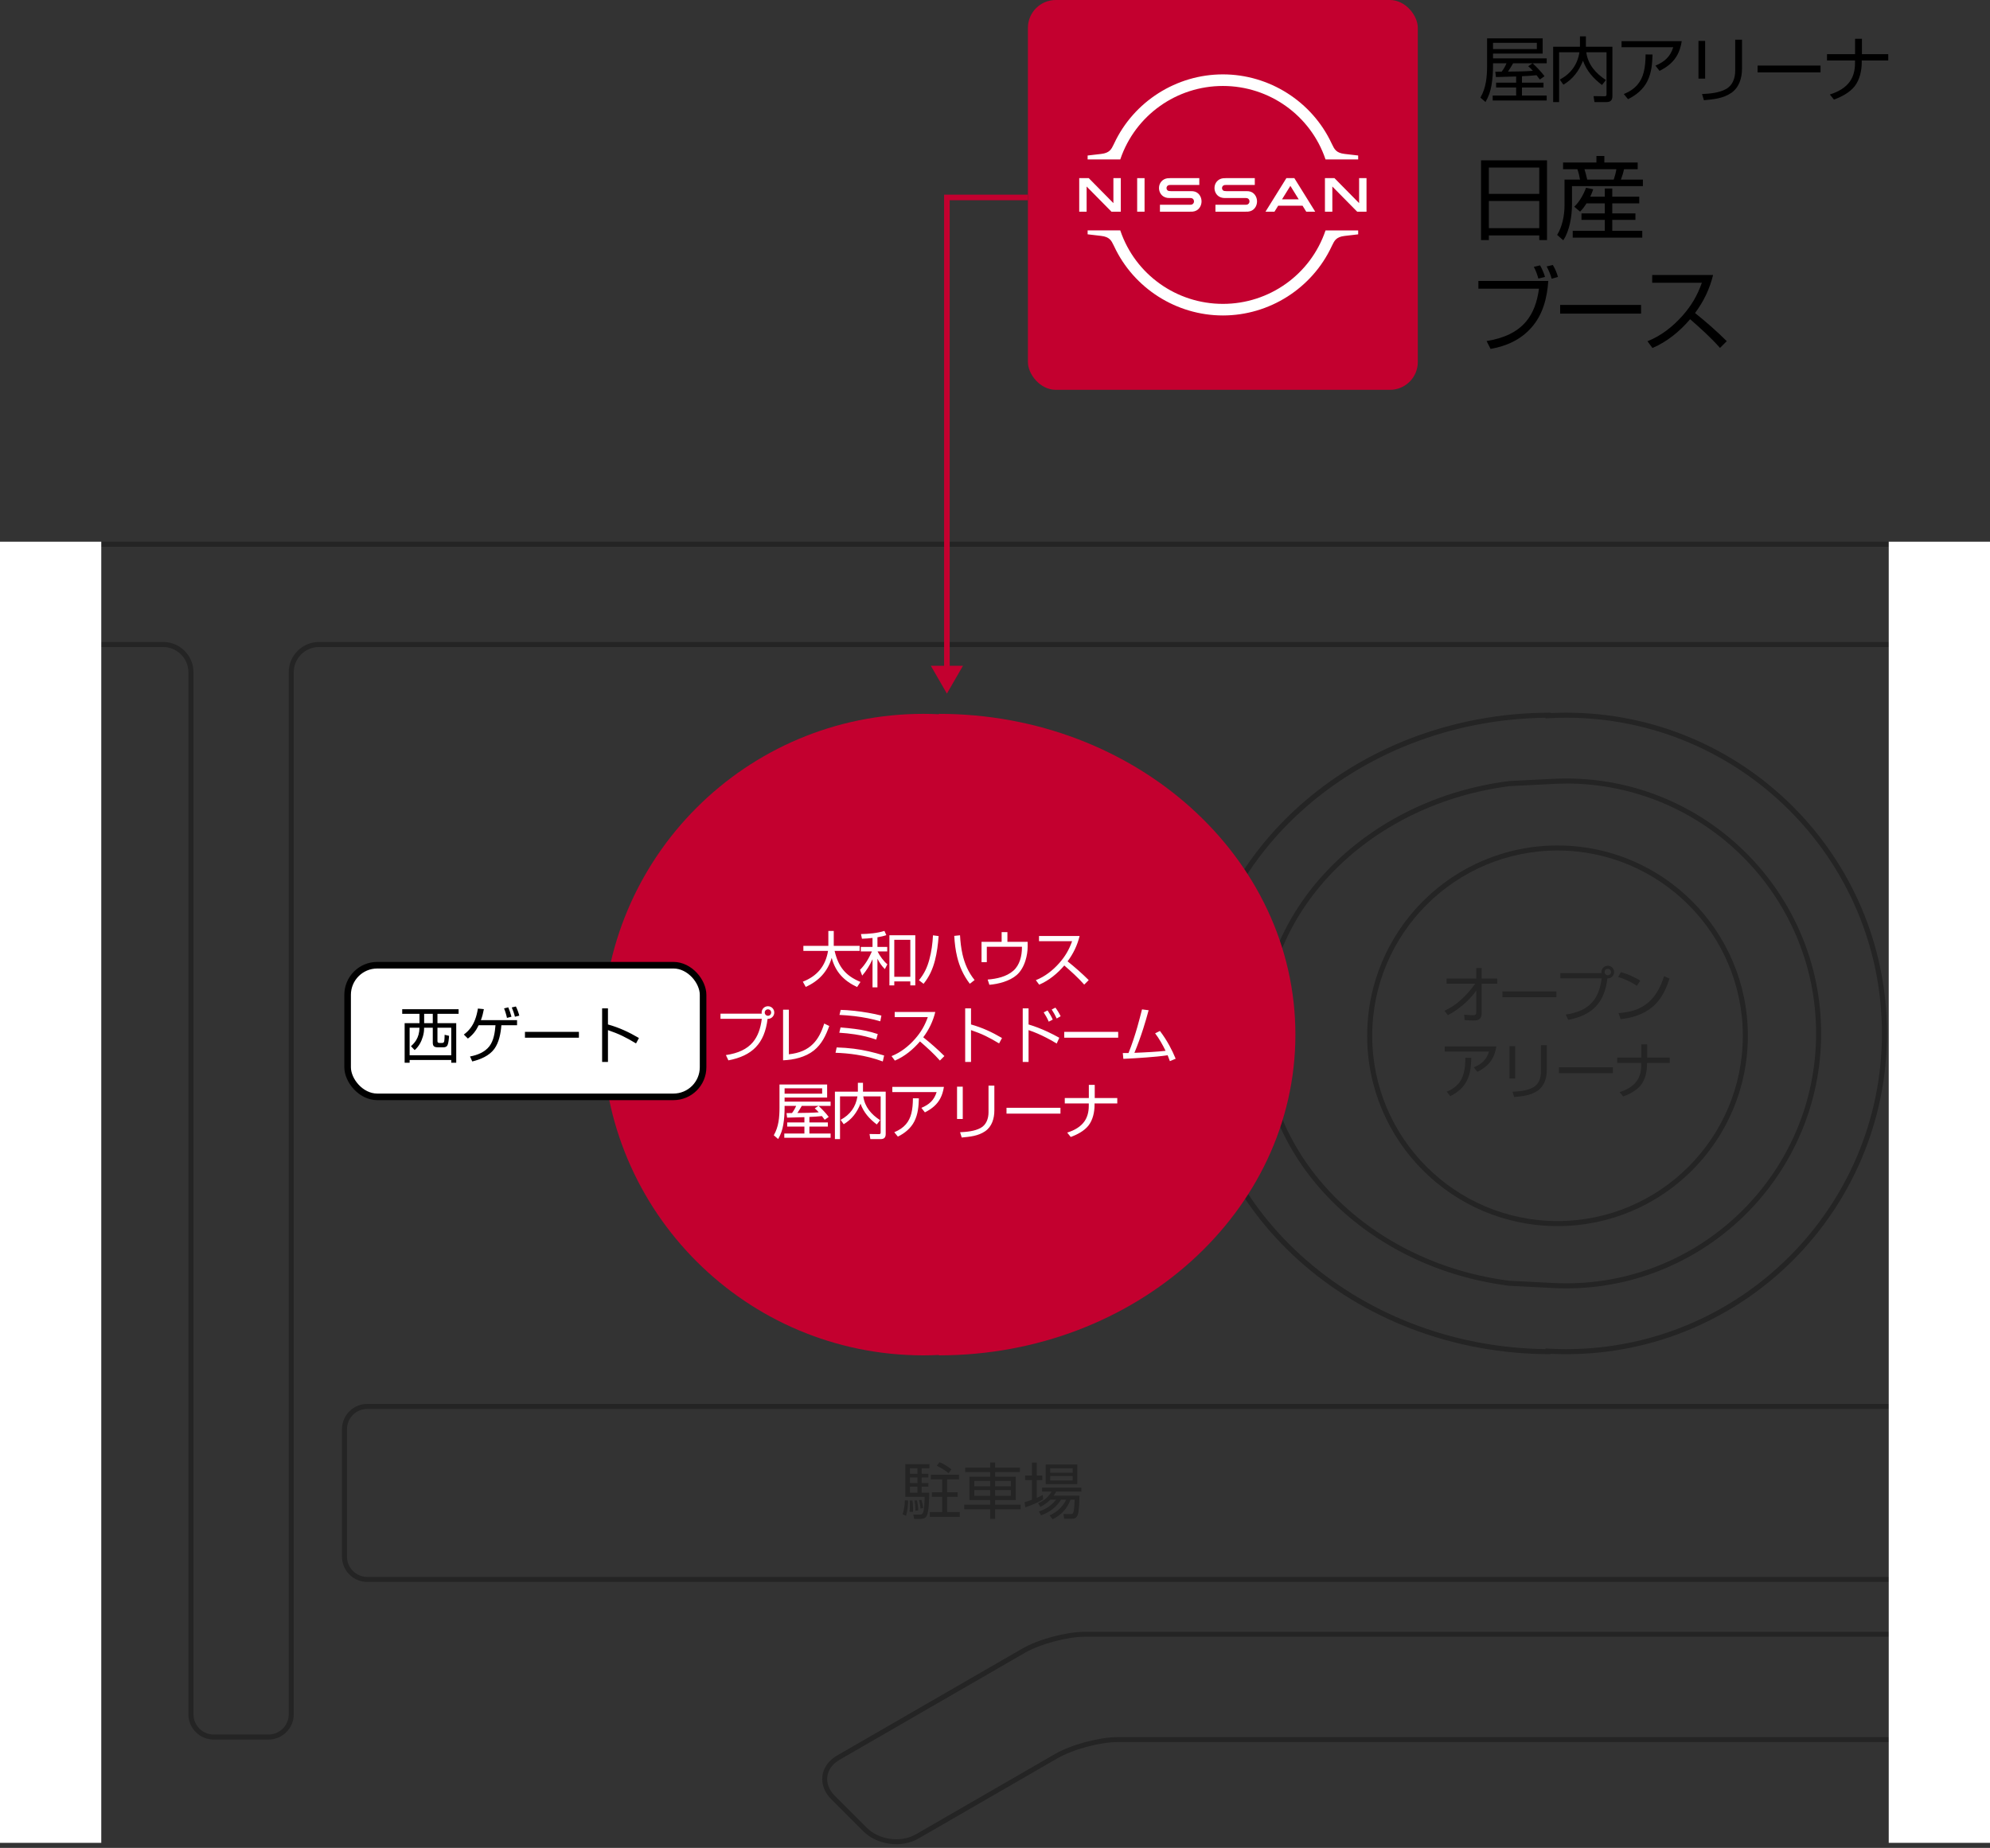 <svg width="393" height="365" viewBox="0 0 393 365" fill="none" xmlns="http://www.w3.org/2000/svg">
<rect x="0" y="0" width="393" height="365" fill="#333333" stroke="none"/>
<g opacity="0.3">
<path d="M464.253 107.994C466.45 107.994 468.244 109.782 468.244 111.985V122.815C468.244 125.012 466.456 126.806 464.253 126.806H63.001C59.699 126.806 57.021 129.483 57.021 132.785V338.621C57.021 339.681 56.599 340.682 55.844 341.436C55.09 342.19 54.09 342.606 53.03 342.606H42.201C40.004 342.606 38.21 340.812 38.21 338.615V132.785C38.21 129.483 35.526 126.806 32.23 126.806H-89.014C-90.074 126.806 -91.075 126.39 -91.829 125.629C-92.583 124.875 -92.999 123.874 -92.999 122.815V111.985C-92.999 109.788 -91.205 107.994 -89.008 107.994H464.259M464.253 107H-89.014C-91.757 107 -94 109.242 -94 111.985V122.815C-94 125.558 -91.757 127.8 -89.021 127.8H32.224C34.967 127.8 37.209 130.042 37.209 132.785V338.615C37.209 341.357 39.452 343.6 42.194 343.6H53.023C55.767 343.6 58.009 341.358 58.009 338.621V132.785C58.009 130.042 60.258 127.8 63.001 127.8H464.253C466.996 127.8 469.238 125.558 469.238 122.821V111.992C469.238 109.249 466.996 107.006 464.253 107.006V107Z" fill="black"/>
</g>
<g opacity="0.3">
<path d="M454.276 278.295C455.336 278.295 456.337 278.711 457.091 279.465C457.845 280.219 458.261 281.22 458.261 282.28V307.48C458.261 309.677 456.467 311.471 454.27 311.471H72.518C70.321 311.471 68.527 309.677 68.527 307.48V282.286C68.527 280.089 70.315 278.295 72.518 278.295H454.27M454.276 277.301H72.525C69.782 277.301 67.539 279.543 67.539 282.286V307.48C67.539 310.223 69.782 312.466 72.525 312.466H454.276C457.019 312.466 459.262 310.23 459.262 307.487V282.286C459.262 279.543 457.019 277.301 454.283 277.301H454.276Z" fill="black"/>
</g>
<g opacity="0.3">
<path d="M462.088 322.801C465.663 322.801 468.588 325.726 468.588 329.301V337.101C468.588 340.676 465.663 343.601 462.088 343.601H220.769C217.194 343.601 211.734 345.063 208.64 346.851L181.099 362.75C178.005 364.537 173.403 363.933 170.875 361.404L164.498 355.034C161.97 352.506 162.431 348.976 165.532 347.189L202.14 326.051C205.234 324.263 210.694 322.801 214.269 322.801H462.088Z" stroke="black" stroke-width="0.975" stroke-miterlimit="10"/>
</g>
<g opacity="0.3">
<path d="M309.298 141.762C343.683 141.762 371.659 169.738 371.659 204.123C371.659 238.508 343.683 266.484 309.298 266.484C308.297 266.484 307.276 266.458 306.282 266.406L305.235 266.354V266.478C267.425 265.997 236.829 238.209 236.829 204.123C236.829 170.037 267.425 142.256 305.235 141.769V141.892L306.282 141.84C307.283 141.788 308.297 141.762 309.298 141.762ZM309.298 140.768C308.271 140.768 307.25 140.794 306.23 140.846V140.768C267.347 140.768 235.828 169.134 235.828 204.123C235.828 239.113 267.347 267.479 306.23 267.479V267.401C307.25 267.453 308.271 267.479 309.298 267.479C344.287 267.479 372.653 239.113 372.653 204.123C372.653 169.134 344.287 140.768 309.298 140.768Z" fill="black"/>
</g>
<g opacity="0.3">
<path d="M309.299 154.762C336.514 154.762 358.66 176.901 358.66 204.123C358.66 231.345 336.521 253.484 309.299 253.484C308.512 253.484 307.719 253.465 306.946 253.426L298.106 252.977C284.82 251.294 272.606 245.45 263.714 236.526C254.757 227.536 249.824 216.031 249.824 204.13C249.824 192.228 254.764 180.697 263.74 171.708C272.652 162.777 284.885 156.946 298.19 155.276L306.939 154.834C307.719 154.795 308.519 154.775 309.305 154.775M309.299 153.768C308.499 153.768 307.687 153.787 306.887 153.826L298.106 154.268C270.292 157.739 248.836 178.773 248.836 204.123C248.836 229.473 270.247 250.462 298.021 253.965L306.894 254.42C307.693 254.459 308.499 254.479 309.299 254.479C337.067 254.479 359.654 231.891 359.654 204.123C359.654 176.355 337.067 153.768 309.299 153.768Z" fill="black"/>
</g>
<g opacity="0.3">
<path d="M307.589 167.994C327.765 167.994 344.185 184.407 344.185 204.59C344.185 224.772 327.772 241.185 307.589 241.185C287.407 241.185 270.994 224.772 270.994 204.59C270.994 184.407 287.407 167.994 307.589 167.994ZM307.589 167C286.828 167 270 183.829 270 204.59C270 225.35 286.828 242.179 307.589 242.179C328.35 242.179 345.179 225.35 345.179 204.59C345.179 183.829 328.35 167 307.589 167Z" fill="black"/>
</g>
<path d="M255.825 204.356C255.825 239.345 224.306 267.711 185.424 267.711V267.633C184.403 267.685 183.383 267.711 182.356 267.711C147.366 267.711 119 239.345 119 204.356C119 169.366 147.366 141 182.356 141C183.383 141 184.403 141.026 185.424 141.078V141C224.306 141 255.825 169.366 255.825 204.356Z" fill="#C3002F"/>
<path opacity="0.3" d="M185.548 288.812C186.544 289.244 187.048 289.592 187.9 290.228L187.324 290.984C186.508 290.336 185.944 289.964 184.996 289.52L185.548 288.812ZM183.556 289.208V290.012H182.02V291.104H183.34V291.836H182.02V292.928H183.34V293.648H182.02V294.836H183.508C183.508 295.892 183.472 298.568 183.004 299.432C182.752 299.912 182.224 300.02 181.732 300.02H180.544L180.364 299.156L181.624 299.168C181.984 299.168 182.176 299.096 182.308 298.736C182.572 298.028 182.584 296.444 182.608 295.652H178.792V289.208H183.556ZM181.192 290.012H179.704V291.104H181.192V290.012ZM189.388 291.284V292.208H187.048V294.764H189.124V295.664H187.048V298.664H189.544V299.612H183.628V298.664H186.076V295.664H184.036V294.764H186.076V292.208H183.832V291.284H189.388ZM181.192 291.836H179.704V292.928H181.192V291.836ZM181.192 293.648H179.704V294.836H181.192V293.648ZM182.32 297.86L181.792 297.968C181.756 297.344 181.66 296.9 181.516 296.3L181.972 296.276C182.116 296.732 182.272 297.392 182.32 297.86ZM178.924 299.408L178.252 299.108C178.564 298.232 178.684 297.272 178.696 296.348L179.344 296.372C179.32 297.368 179.224 298.46 178.924 299.408ZM181.348 298.328L180.784 298.388V298.16C180.784 297.572 180.712 296.948 180.604 296.372L181.096 296.36C181.228 296.996 181.324 297.668 181.348 298.328ZM180.304 298.616H179.632C179.668 298.196 179.692 297.764 179.692 297.332C179.692 297.02 179.68 296.696 179.668 296.372H180.208C180.268 296.876 180.316 297.56 180.316 298.076C180.316 298.22 180.316 298.34 180.304 298.616ZM201.424 289.892V290.768H196.516V291.68H200.608V296.288H196.516V297.2H201.568V298.112H196.516V300.008H195.544V298.112H190.42V297.2H195.544V296.288H191.452V291.68H195.544V290.768H190.612V289.892H195.544V288.872H196.516V289.892H201.424ZM195.544 292.52H192.412V293.576H195.544V292.52ZM199.636 292.52H196.516V293.576H199.636V292.52ZM195.544 294.308H192.412V295.448H195.544V294.308ZM199.636 294.308H196.516V295.448H199.636V294.308ZM204.748 295.868C205.156 295.688 205.552 295.496 205.936 295.28L205.996 296.168C204.988 296.78 203.62 297.368 202.48 297.716L202.348 296.708C202.84 296.564 203.32 296.42 203.8 296.24V292.364H202.456V291.44H203.8V288.896H204.748V291.44H205.84V292.364H204.748V295.868ZM206.512 289.268H212.752V293.132H206.512V289.268ZM211.84 290.012H207.4V290.888H211.84V290.012ZM211.84 291.548H207.4V292.424H211.84V291.548ZM208.072 295.436H213.172C213.172 296.216 213.112 298.676 212.812 299.3C212.572 299.792 212.248 299.984 211.708 299.984H210.16L210.028 299.048L211.528 299.06C211.828 299.06 211.936 298.868 212.008 298.616C212.152 298.052 212.212 296.828 212.224 296.216H211.42C210.76 297.98 209.572 299.264 207.88 300.08L207.28 299.336C208.696 298.676 209.896 297.656 210.556 296.216H209.536C208.6 297.74 207.256 298.7 205.6 299.312L205.168 298.556C206.584 298.076 207.628 297.392 208.564 296.216H207.424C206.812 296.84 206.236 297.236 205.456 297.632L205.012 296.924C206.272 296.36 206.944 295.796 207.688 294.62H205.804V293.84H213.556V294.62H208.588C208.42 294.908 208.264 295.172 208.072 295.436Z" fill="black"/>
<rect x="68.65" y="190.65" width="70.2" height="26" rx="5.85" fill="white" stroke="black" stroke-width="1.3"/>
<path d="M90.568 199.34V200.252H86.392V202.1H90.1V209.912H89.116V209.372H80.896V209.912H79.912V202.1H82.84V200.252H79.432V199.34H90.568ZM85.468 200.252H83.764V202.1H85.468V200.252ZM82.84 203H80.896V208.436H89.116V203H86.392V205.676C86.392 205.892 86.548 206 86.752 206H87.352C87.58 206 87.676 205.868 87.724 205.676C87.784 205.436 87.808 204.632 87.808 204.392L88.684 204.596C88.66 205.136 88.564 206.06 88.384 206.432C88.228 206.756 87.952 206.864 87.568 206.864H86.5C85.84 206.864 85.468 206.708 85.468 205.964V203H83.752V203.216C83.752 203.684 83.668 204.212 83.512 204.74C83.224 205.736 82.72 206.696 81.892 207.416L81.16 206.648C81.58 206.264 81.928 205.892 82.192 205.448C82.588 204.788 82.828 204.008 82.84 203ZM101.884 198.8C102.136 199.292 102.424 200.072 102.556 200.612L101.692 200.828C101.548 200.204 101.32 199.592 101.068 198.992L101.884 198.8ZM100.372 198.968C100.66 199.616 100.828 200.132 101.008 200.828L100.12 201.056C100.012 200.516 99.76 199.688 99.544 199.172L100.372 198.968ZM94.972 201.5H102.112V202.508H99.016C98.896 204.068 98.56 205.892 97.624 207.176C96.616 208.556 94.876 209.264 93.268 209.66L92.824 208.676C94.252 208.412 95.752 207.836 96.664 206.636C97.516 205.52 97.744 203.876 97.852 202.508H94.528C94 203.612 93.388 204.392 92.404 205.136L91.6 204.344C92.704 203.54 93.376 202.556 93.808 201.428C94.072 200.744 94.252 200 94.384 199.208L95.56 199.328C95.416 200.084 95.248 200.768 94.972 201.5ZM103.672 203.816H114.328V204.968H103.672V203.816ZM118.912 199.172H120.064V202.352C122.296 202.976 124.192 203.864 126.184 205.028L125.608 206.096C123.592 204.884 122.296 204.236 120.064 203.468V209.756H118.912V199.172Z" fill="black"/>
<path d="M169.936 193.952L169.264 194.96C166.672 193.736 165.004 192.008 164.248 189.2C163.444 191.924 161.692 193.772 159.124 194.936L158.548 193.904C161.368 192.8 163.036 190.832 163.528 187.82H158.656V186.824H163.588V183.884H164.656V186.824H169.768V187.82H164.824C165.568 190.952 166.948 192.716 169.936 193.952ZM173.284 185.132V187.04H175.216V187.928H173.308C173.764 188.84 174.46 189.8 175.24 190.472L174.748 191.42C174.16 190.844 173.644 190.1 173.284 189.368V195.02H172.312V189.464C171.796 190.628 171.112 191.732 170.272 192.704L169.84 191.564C170.872 190.544 171.616 189.248 172.192 187.928H169.996V187.04H172.312V185.264C171.628 185.348 170.932 185.396 170.224 185.42L170.032 184.496C171.52 184.472 173.248 184.328 174.664 183.872L175.036 184.712C174.436 184.916 173.908 185.024 173.284 185.132ZM180.76 184.736V194.636H179.776V193.844H176.608V194.636H175.648V184.736H180.76ZM179.776 185.636H176.608V192.932H179.776V185.636ZM188.452 184.856L189.592 184.736C189.664 186.032 189.808 187.292 190.084 188.504C190.504 190.328 191.224 192.032 192.472 193.58L191.524 194.312C190.252 192.644 189.484 190.892 189.028 189.02C188.704 187.7 188.536 186.308 188.452 184.856ZM185.368 184.892C185.248 186.512 185.044 188.156 184.636 189.728C184.18 191.468 183.52 192.92 182.392 194.324L181.48 193.616C182.536 192.32 183.112 191.096 183.544 189.488C183.964 187.94 184.168 186.344 184.252 184.748L185.368 184.892ZM197.812 184.112H198.952V186.032H202.948V186.968C202.948 187.808 202.804 188.828 202.504 189.764C202.156 190.868 201.592 191.888 200.776 192.596C199.396 193.796 197.164 194.372 195.388 194.516L195.052 193.484C196.828 193.34 198.76 192.932 200.128 191.732C201.388 190.628 201.82 188.78 201.82 187.172V187.004H194.884V190.04H193.84V186.032H197.812V184.112ZM210.184 190.7C208.84 192.284 207.148 193.676 205.228 194.492L204.568 193.604C206.356 192.896 207.916 191.672 209.188 190.232C210.376 188.888 211.132 187.58 211.732 185.9H205.192V184.88H213.208C212.764 186.704 211.96 188.384 210.832 189.884C212.284 191.048 213.688 192.272 215.008 193.592L214.12 194.48C212.908 193.112 211.552 191.888 210.184 190.7ZM151.588 201.248C151.288 203.696 150.532 205.52 149.248 206.852C147.988 208.16 146.212 208.988 143.848 209.444L143.356 208.4C145.78 208.04 147.52 207.236 148.684 205.856C149.632 204.728 150.196 203.216 150.448 201.236H142.288V200.216H150.436C150.424 200.144 150.412 200.072 150.412 200C150.412 199.304 150.976 198.752 151.66 198.752C152.356 198.752 152.908 199.304 152.908 200C152.908 200.672 152.356 201.248 151.672 201.248H151.588ZM151.66 199.364C151.312 199.364 151.024 199.64 151.024 200C151.024 200.348 151.312 200.636 151.66 200.636C152.02 200.636 152.296 200.348 152.296 200C152.296 199.64 152.02 199.364 151.66 199.364ZM155.788 199.436V208.244C157.9 208.016 159.424 207.344 160.564 206.192C161.548 205.208 162.244 203.876 162.772 202.172L163.768 202.652C163.12 204.488 162.292 206.24 160.732 207.488C159.064 208.82 156.748 209.348 154.648 209.432V199.436H155.788ZM166.024 199.472C166.672 199.484 167.68 199.544 168.772 199.664C170.488 199.856 172.456 200.18 174.064 200.6L173.848 201.728C172.24 201.248 170.5 200.924 168.76 200.708C167.764 200.588 166.768 200.516 165.784 200.468L166.024 199.472ZM166 202.94C166.984 203.024 167.896 203.108 168.796 203.228C170.308 203.42 171.76 203.72 173.344 204.248L173.044 205.34C171.604 204.848 170.236 204.524 168.82 204.308C167.836 204.152 166.804 204.056 165.748 203.984L166 202.94ZM165.232 206.888C166.432 206.924 167.536 207.008 168.604 207.14C170.596 207.392 172.456 207.824 174.604 208.484L174.34 209.66C172.636 209.024 170.908 208.604 169.144 208.328C167.776 208.112 166.396 207.992 165.004 207.944L165.232 206.888ZM181.684 205.7C180.34 207.284 178.648 208.676 176.728 209.492L176.068 208.604C177.856 207.896 179.416 206.672 180.688 205.232C181.876 203.888 182.632 202.58 183.232 200.9H176.692V199.88H184.708C184.264 201.704 183.46 203.384 182.332 204.884C183.784 206.048 185.188 207.272 186.508 208.592L185.62 209.48C184.408 208.112 183.052 206.888 181.684 205.7ZM190.612 199.172H191.764V202.352C193.996 202.976 195.892 203.864 197.884 205.028L197.308 206.096C195.292 204.884 193.996 204.236 191.764 203.468V209.756H190.612V199.172ZM208.432 199.028C208.828 199.556 209.176 200.132 209.464 200.732L208.684 201.176C208.396 200.54 208.072 199.976 207.7 199.4L208.432 199.028ZM201.976 199.172H203.128V202.352C204.388 202.724 205.672 203.228 206.908 203.804C207.7 204.176 208.468 204.572 209.2 204.98L208.684 206.12C208.024 205.712 207.34 205.328 206.632 204.968C205.492 204.38 204.304 203.864 203.128 203.468V209.756H201.976V199.172ZM206.884 199.58C207.268 200.156 207.628 200.756 207.904 201.392L207.112 201.8C206.836 201.152 206.5 200.552 206.116 199.964L206.884 199.58ZM210.172 203.816H220.828V204.968H210.172V203.816ZM224.032 207.956C225.16 207.908 226.288 207.86 227.416 207.788C228.34 207.728 229.264 207.668 230.188 207.56C229.6 206.36 228.94 205.172 228.124 204.104L229.072 203.636C229.768 204.548 230.392 205.52 230.944 206.528C231.4 207.368 231.82 208.232 232.18 209.12L231.04 209.6C230.896 209.18 230.764 208.844 230.596 208.436C229.204 208.64 227.812 208.76 226.408 208.868C224.896 208.988 223.372 209.072 221.848 209.144L221.74 207.992C222.112 207.992 222.496 207.992 222.868 207.992C223.54 206.336 224.092 204.632 224.596 202.904C224.932 201.74 225.232 200.552 225.532 199.376L226.84 199.544C226.516 200.768 226.156 201.98 225.772 203.192C225.256 204.8 224.68 206.396 224.032 207.956ZM158.86 220.664C157.72 220.7 156.58 220.736 155.44 220.76L155.332 219.86C155.692 219.86 156.052 219.86 156.412 219.848C156.736 219.416 157.024 218.936 157.228 218.432H154.948V218.792C154.948 219.92 154.876 221.048 154.684 222.164C154.504 223.208 154.204 224.06 153.676 224.984L152.812 224.24C153.784 222.56 153.94 220.688 153.94 218.78V214.208H163.348V216.788H154.948V217.592H164.032V218.432H161.656C162.34 219.08 163.096 219.848 163.66 220.616L162.868 221.18C162.688 220.928 162.496 220.688 162.316 220.448C161.488 220.532 160.672 220.592 159.844 220.616V221.708H163.492V222.524H159.844V223.892H164.032V224.732H154.888V223.892H158.86V222.524H155.464V221.708H158.86V220.664ZM162.364 214.964H154.948V216.02H162.364V214.964ZM161.692 219.704C161.416 219.392 161.224 219.2 160.9 218.924L161.644 218.432H158.344C158.08 218.912 157.78 219.38 157.48 219.836C158.884 219.824 160.288 219.812 161.692 219.704ZM169.42 215.624V213.872H170.428V215.624H174.916V223.976C174.916 224.66 174.616 224.996 173.92 224.996H171.88L171.724 223.988L173.584 224.012C173.824 224.012 173.92 223.94 173.92 223.688V216.56H170.488C170.788 218.672 172.084 220.124 173.812 221.264L173.152 222.104C171.676 220.976 170.584 219.764 169.936 218C169.216 219.764 168.268 221.06 166.624 222.056L166.012 221.192C167.884 220.184 169 218.66 169.336 216.56H165.892V224.996H164.884V215.624H169.42ZM176.224 214.688H186.412C186.268 215.564 186.04 216.32 185.692 216.968C185.068 218.144 184.084 218.996 182.656 219.716L181.96 218.828C183.496 218.18 184.468 217.328 184.972 215.708H176.224V214.688ZM177.316 224.504L176.608 223.64C178.636 222.8 179.572 221.54 179.98 219.92C180.208 219.032 180.28 218.036 180.292 216.932L181.468 216.944C181.42 218.528 181.3 220.04 180.58 221.48C179.896 222.848 178.672 223.844 177.316 224.504ZM196.372 214.436V219.332C196.372 220.904 195.904 222.524 194.548 223.448C193.156 224.396 191.548 224.528 189.928 224.684L189.604 223.64C190.948 223.568 192.448 223.448 193.648 222.8C194.788 222.188 195.22 220.928 195.22 219.704V214.436H196.372ZM190.132 214.64V221.024H189.004V214.64H190.132ZM198.772 218.816H209.428V219.968H198.772V218.816ZM210.28 216.884H215.032V214.28H216.196V216.884H220.648V217.952H216.16V218.276C216.16 219.656 215.824 221.216 214.96 222.32C214.12 223.388 212.716 224.12 211.456 224.576L210.76 223.712C212.26 223.244 213.424 222.536 214.156 221.504C214.72 220.7 215.02 219.692 215.02 218.432V217.952H210.28V216.884Z" fill="white"/>
<path opacity="0.3" d="M291.54 195.66C291.048 196.368 290.472 197.028 289.86 197.64C288.696 198.792 287.364 199.764 285.948 200.52L285.264 199.656C286.704 198.972 287.808 198.204 288.948 197.088C289.824 196.236 290.628 195.3 291.336 194.304H285.684V193.284H291.54V191.208H292.608V193.284H295.68V194.304H292.608V200.16C292.608 201.276 291.996 201.576 290.988 201.576C290.412 201.576 289.824 201.528 289.248 201.48L289.152 200.412C289.74 200.472 290.328 200.532 290.916 200.532C291.288 200.532 291.54 200.424 291.54 200.004V195.66ZM296.712 195.816H307.368V196.968H296.712V195.816ZM317.448 193.248C317.148 195.696 316.392 197.52 315.108 198.852C313.848 200.16 312.072 200.988 309.708 201.444L309.216 200.4C311.64 200.04 313.38 199.236 314.544 197.856C315.492 196.728 316.056 195.216 316.308 193.236H308.148V192.216H316.296C316.284 192.144 316.272 192.072 316.272 192C316.272 191.304 316.836 190.752 317.52 190.752C318.216 190.752 318.768 191.304 318.768 192C318.768 192.672 318.216 193.248 317.532 193.248H317.448ZM317.52 191.364C317.172 191.364 316.884 191.64 316.884 192C316.884 192.348 317.172 192.636 317.52 192.636C317.88 192.636 318.156 192.348 318.156 192C318.156 191.64 317.88 191.364 317.52 191.364ZM320.112 192.012C321.372 192.372 322.824 192.984 323.928 193.692L323.256 194.736C322.368 194.04 320.664 193.296 319.572 192.972L320.112 192.012ZM320.052 201.3L319.632 200.112C321.9 199.944 323.94 199.44 325.656 197.892C327.132 196.56 328.044 194.7 328.632 192.816L329.712 193.296C329.376 194.28 329.04 195.18 328.596 196.02C327.756 197.604 326.652 198.912 324.876 199.884C323.364 200.712 321.756 201.12 320.052 201.3ZM285.324 206.688H295.512C295.368 207.564 295.14 208.32 294.792 208.968C294.168 210.144 293.184 210.996 291.756 211.716L291.06 210.828C292.596 210.18 293.568 209.328 294.072 207.708H285.324V206.688ZM286.416 216.504L285.708 215.64C287.736 214.8 288.672 213.54 289.08 211.92C289.308 211.032 289.38 210.036 289.392 208.932L290.568 208.944C290.52 210.528 290.4 212.04 289.68 213.48C288.996 214.848 287.772 215.844 286.416 216.504ZM305.472 206.436V211.332C305.472 212.904 305.004 214.524 303.648 215.448C302.256 216.396 300.648 216.528 299.028 216.684L298.704 215.64C300.048 215.568 301.548 215.448 302.748 214.8C303.888 214.188 304.32 212.928 304.32 211.704V206.436H305.472ZM299.232 206.64V213.024H298.104V206.64H299.232ZM307.872 210.816H318.528V211.968H307.872V210.816ZM319.38 208.884H324.132V206.28H325.296V208.884H329.748V209.952H325.26V210.276C325.26 211.656 324.924 213.216 324.06 214.32C323.22 215.388 321.816 216.12 320.556 216.576L319.86 215.712C321.36 215.244 322.524 214.536 323.256 213.504C323.82 212.7 324.12 211.692 324.12 210.432V209.952H319.38V208.884Z" fill="black"/>
<rect y="107" width="20" height="257" fill="white"/>
<rect x="373" y="107" width="20" height="257" fill="white"/>
<rect x="203" width="77" height="77" rx="5.5" fill="#C3002F"/>
<path d="M221.263 31.421C224.208 22.784 232.344 16.98 241.508 16.98C250.671 16.98 258.807 22.784 261.753 31.421L261.778 31.493H268.222V30.716L265.541 30.403C263.889 30.209 263.535 29.479 263.087 28.553L262.978 28.329C259.105 20.045 250.677 14.691 241.508 14.691C232.338 14.691 223.91 20.045 220.037 28.329L219.928 28.554C219.481 29.48 219.128 30.211 217.474 30.404L214.793 30.718V31.494H221.238L221.263 31.422V31.421Z" fill="white"/>
<path d="M261.777 45.511L261.752 45.583C258.806 54.219 250.67 60.022 241.508 60.022H241.505C232.342 60.021 224.206 54.217 221.262 45.578L221.237 45.506H214.793V46.282L217.473 46.596C219.128 46.789 219.479 47.52 219.926 48.447L220.035 48.669C223.908 56.955 232.336 62.31 241.505 62.31H241.509C250.676 62.31 259.104 56.958 262.978 48.677L263.088 48.451C263.535 47.525 263.888 46.794 265.541 46.602L268.223 46.288V45.512H261.778L261.777 45.511Z" fill="white"/>
<path d="M226.036 35.186H224.576V41.812H226.036V35.186Z" fill="white"/>
<path d="M221.344 41.81V35.186H219.882V40.123L215.014 35.186H213.133V41.81H214.594V36.84L219.497 41.81H221.344Z" fill="white"/>
<path d="M254.044 35.186L249.92 41.812H251.693L252.426 40.629H257.235L257.968 41.812H259.738L255.617 35.186H254.042H254.044ZM256.48 39.376H253.179L254.832 36.713L256.48 39.376Z" fill="white"/>
<path d="M246.215 40.431C246.172 40.439 245.988 40.445 245.914 40.445H240.034V41.81H246.004C246.053 41.81 246.398 41.808 246.476 41.801C247.695 41.692 248.25 40.674 248.25 39.776C248.25 38.878 247.672 37.884 246.568 37.775C246.351 37.755 246.175 37.754 246.089 37.755H242.188C242.012 37.755 241.83 37.741 241.755 37.72C241.445 37.636 241.334 37.367 241.334 37.143C241.334 36.937 241.447 36.662 241.765 36.567C241.861 36.539 241.96 36.537 242.174 36.537H247.807V35.185H242.084C241.84 35.185 241.664 35.194 241.511 35.215C240.53 35.349 239.846 36.143 239.846 37.145C239.846 37.965 240.36 38.922 241.489 39.086C241.69 39.115 241.979 39.112 242.104 39.112H245.905C245.977 39.112 246.146 39.117 246.182 39.121C246.609 39.181 246.76 39.502 246.76 39.783C246.76 40.064 246.592 40.363 246.216 40.429" fill="white"/>
<path d="M235.255 40.431C235.212 40.439 235.028 40.445 234.954 40.445H229.074V41.81H235.044C235.093 41.81 235.438 41.808 235.516 41.801C236.735 41.692 237.29 40.674 237.29 39.776C237.29 38.878 236.712 37.884 235.608 37.775C235.391 37.755 235.215 37.754 235.129 37.755H231.229C231.052 37.755 230.87 37.741 230.795 37.72C230.485 37.636 230.374 37.367 230.374 37.143C230.374 36.937 230.487 36.662 230.805 36.567C230.901 36.539 231 36.537 231.214 36.537H236.847V35.185H231.124C230.88 35.185 230.704 35.194 230.551 35.215C229.57 35.349 228.886 36.143 228.886 37.145C228.886 37.965 229.4 38.922 230.529 39.086C230.73 39.115 231.019 39.112 231.144 39.112H234.945C235.017 39.112 235.186 39.117 235.222 39.121C235.649 39.181 235.8 39.502 235.8 39.783C235.8 40.064 235.632 40.363 235.257 40.429" fill="white"/>
<path d="M269.87 41.81V35.186H268.408V40.123L263.54 35.186H261.659V41.81H263.12V36.84L268.023 41.81H269.87Z" fill="white"/>
<path d="M187 39L186.45 39L186.45 38.45L187 38.45L187 39ZM187 137L183.825 131.5L190.175 131.5L187 137ZM203 39L203 39.55L187 39.55L187 39L187 38.45L203 38.45L203 39ZM187 39L187.55 39L187.55 132.05L187 132.05L186.45 132.05L186.45 39L187 39Z" fill="#C3002F"/>
<path d="M292.484 31.672H305.516V47.422H303.986V46.504H294.032V47.422H292.484V31.672ZM294.032 38.296H303.986V33.094H294.032V38.296ZM294.032 39.7V45.064H303.986V39.7H294.032ZM308.684 32.104H315.272V30.808H316.838V32.104H323.426V33.418H320.726C320.582 34.12 320.366 34.804 320.114 35.47H324.452V36.766H310.448V40.438C310.448 42.634 309.98 45.622 308.72 47.458L307.514 46.396C308.54 44.776 308.972 42.472 308.972 40.582V35.47H312.032C311.924 34.822 311.744 34.03 311.51 33.418H308.684V32.104ZM319.214 33.418H312.914C313.112 34.102 313.31 34.768 313.454 35.47H318.692C318.926 34.804 319.106 34.12 319.214 33.418ZM314.048 38.854H316.928V37.234H318.404V38.854H323.732V40.168H318.404V42.148H322.976V43.426H318.404V45.586H324.326V46.936H310.592V45.586H316.928V43.426H312.32V42.148H316.928V40.168H313.31C312.914 40.816 312.59 41.248 312.05 41.806L310.898 40.834C311.924 39.844 312.734 38.422 313.22 37.09L314.642 37.378C314.462 37.918 314.3 38.332 314.048 38.854ZM306.668 52.34C307.1 53.06 307.46 53.888 307.676 54.698L306.434 55.058C306.272 54.374 305.786 53.24 305.444 52.628L306.668 52.34ZM304.148 52.412C304.544 53.15 304.904 53.906 305.12 54.698L303.806 55.022C303.626 54.32 303.266 53.33 302.906 52.718L304.148 52.412ZM291.962 55.49H305.768C305.534 58.874 304.706 62.15 302.42 64.724C300.296 67.118 297.488 68.378 294.374 68.918L293.582 67.37C297.092 66.794 299.702 65.552 301.448 63.428C302.762 61.826 303.572 59.72 303.932 57.02H291.962V55.49ZM308.108 60.224H324.092V61.952H308.108V60.224ZM333.776 63.05C331.76 65.426 329.222 67.514 326.342 68.738L325.352 67.406C328.034 66.344 330.374 64.508 332.282 62.348C334.064 60.332 335.198 58.37 336.098 55.85H326.288V54.32H338.312C337.646 57.056 336.44 59.576 334.748 61.826C336.926 63.572 339.032 65.408 341.012 67.388L339.68 68.72C337.862 66.668 335.828 64.832 333.776 63.05Z" fill="black"/>
<path d="M299.42 15.108C298.09 15.15 296.76 15.192 295.43 15.22L295.304 14.17C295.724 14.17 296.144 14.17 296.564 14.156C296.942 13.652 297.278 13.092 297.516 12.504H294.856V12.924C294.856 14.24 294.772 15.556 294.548 16.858C294.338 18.076 293.988 19.07 293.372 20.148L292.364 19.28C293.498 17.32 293.68 15.136 293.68 12.91V7.576H304.656V10.586H294.856V11.524H305.454V12.504H302.682C303.48 13.26 304.362 14.156 305.02 15.052L304.096 15.71C303.886 15.416 303.662 15.136 303.452 14.856C302.486 14.954 301.534 15.024 300.568 15.052V16.326H304.824V17.278H300.568V18.874H305.454V19.854H294.786V18.874H299.42V17.278H295.458V16.326H299.42V15.108ZM303.508 8.458H294.856V9.69H303.508V8.458ZM302.724 13.988C302.402 13.624 302.178 13.4 301.8 13.078L302.668 12.504H298.818C298.51 13.064 298.16 13.61 297.81 14.142C299.448 14.128 301.086 14.114 302.724 13.988ZM312.02 9.228V7.184H313.196V9.228H318.432V18.972C318.432 19.77 318.082 20.162 317.27 20.162H314.89L314.708 18.986L316.878 19.014C317.158 19.014 317.27 18.93 317.27 18.636V10.32H313.266C313.616 12.784 315.128 14.478 317.144 15.808L316.374 16.788C314.652 15.472 313.378 14.058 312.622 12C311.782 14.058 310.676 15.57 308.758 16.732L308.044 15.724C310.228 14.548 311.53 12.77 311.922 10.32H307.904V20.162H306.728V9.228H312.02ZM320.238 8.136H332.124C331.956 9.158 331.69 10.04 331.284 10.796C330.556 12.168 329.408 13.162 327.742 14.002L326.93 12.966C328.722 12.21 329.856 11.216 330.444 9.326H320.238V8.136ZM321.512 19.588L320.686 18.58C323.052 17.6 324.144 16.13 324.62 14.24C324.886 13.204 324.97 12.042 324.984 10.754L326.356 10.768C326.3 12.616 326.16 14.38 325.32 16.06C324.522 17.656 323.094 18.818 321.512 19.588ZM344.024 7.842V13.554C344.024 15.388 343.478 17.278 341.896 18.356C340.272 19.462 338.396 19.616 336.506 19.798L336.128 18.58C337.696 18.496 339.446 18.356 340.846 17.6C342.176 16.886 342.68 15.416 342.68 13.988V7.842H344.024ZM336.744 8.08V15.528H335.428V8.08H336.744ZM347.104 12.952H359.536V14.296H347.104V12.952ZM360.81 10.698H366.354V7.66H367.712V10.698H372.906V11.944H367.67V12.322C367.67 13.932 367.278 15.752 366.27 17.04C365.29 18.286 363.652 19.14 362.182 19.672L361.37 18.664C363.12 18.118 364.478 17.292 365.332 16.088C365.99 15.15 366.34 13.974 366.34 12.504V11.944H360.81V10.698Z" fill="black"/>
</svg>
